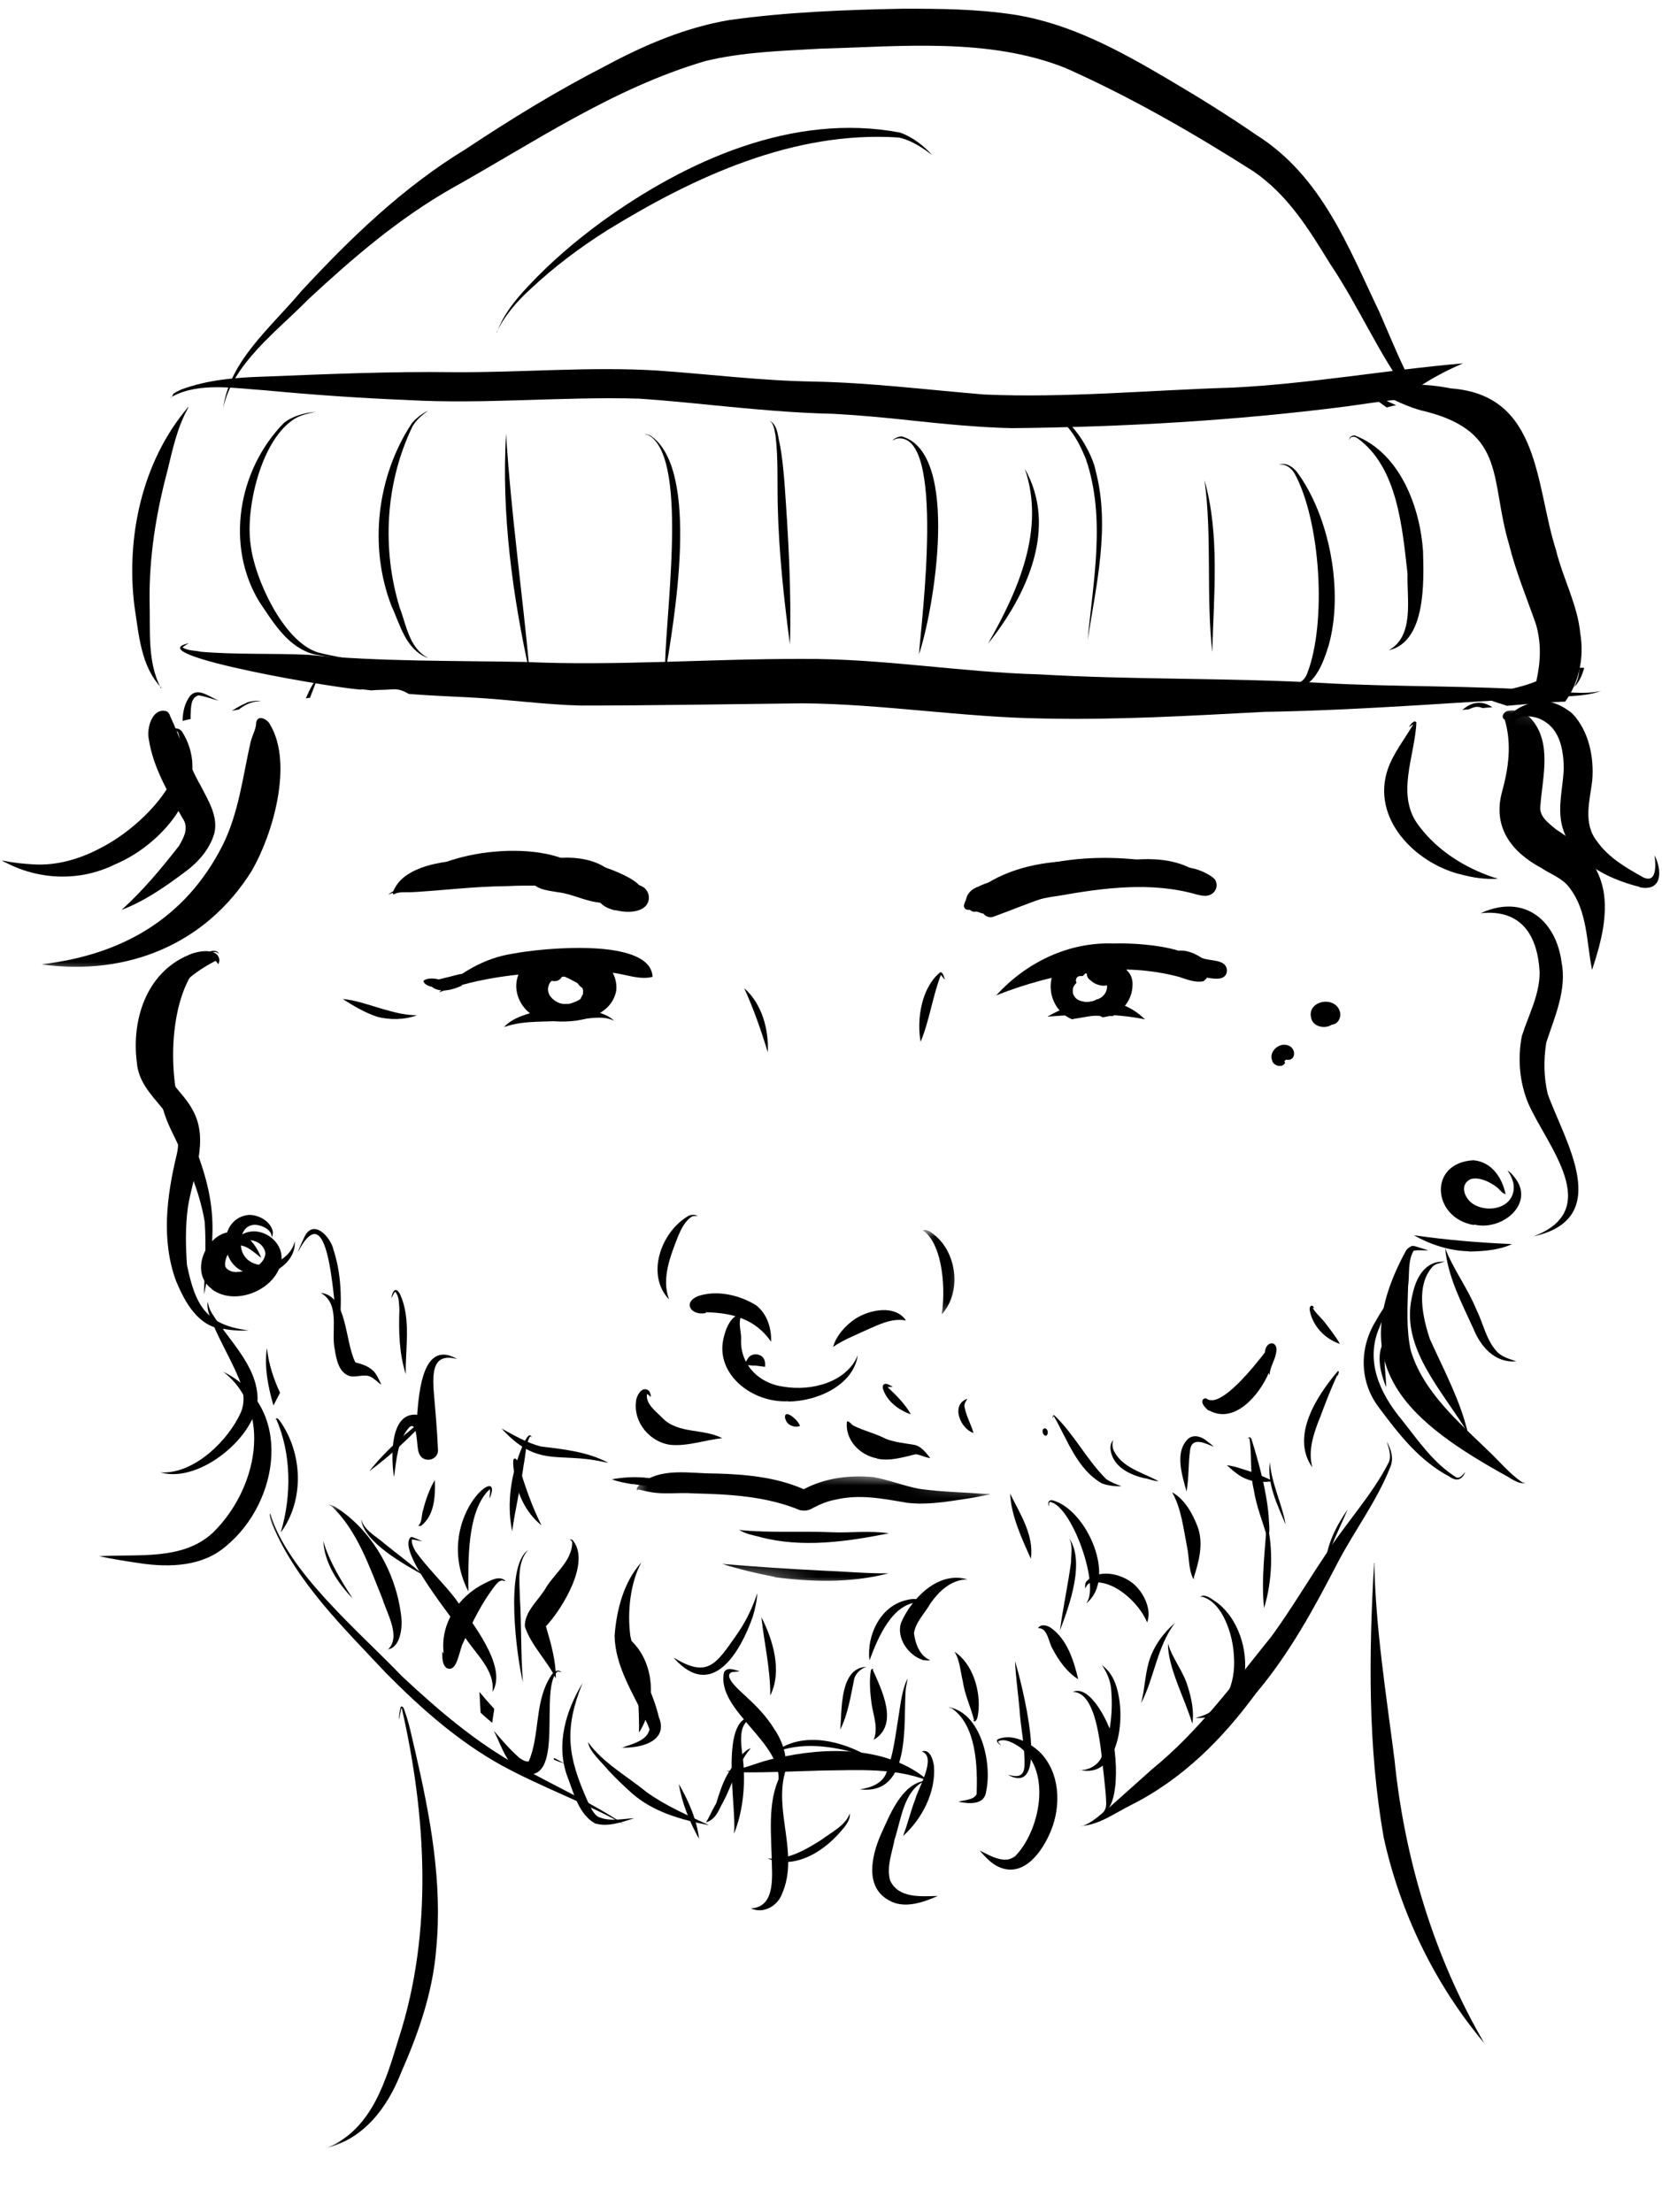 <svg fill="none" height="169" viewBox="0 0 127 169" width="127" xmlns="http://www.w3.org/2000/svg" xmlns:xlink="http://www.w3.org/1999/xlink"><mask id="a" height="8" maskUnits="userSpaceOnUse" width="6" x="69" y="93"><path d="m70.42 93.776-.647 6.605 3.644.354.647-6.605z" fill="#fff"/></mask><mask id="b" height="13" maskUnits="userSpaceOnUse" width="29" x="47" y="110"><path d="m48.746 110.993-.846 8.64 27.087 2.63.846-8.64z" fill="#fff"/></mask><mask id="c" height="43" maskUnits="userSpaceOnUse" width="122" x="3" y="43"><path d="m6.062 43.4-3.001 30.637 118.627 11.518 3.001-30.637z" fill="#fff"/></mask><mask id="d" height="55" maskUnits="userSpaceOnUse" width="58" x="15" y="114"><path d="m20.463 114.358-4.798 48.986 52.258 5.074 4.798-48.986z" fill="#fff"/></mask><path d="m12.342 52.561c-1.608-1.665-1.735-4.151-2.074-6.279-.635-5.183.55-10.977 4.084-15.149 0 0 0-.021 0-.042 0 0-.042 0-.064-.021.064 0 .127.042.085.105-.847 1.517-1.185 3.182-1.587 4.825-.868 3.266-1.397 6.574-1.355 9.945.064 2.212-.19 4.656.868 6.637z" fill="#000"/><path d="m120.675 51.044s0 0 0-.021h.106.275c-.148.548-.36 1.053-.762 1.475.233-.464.402-.969.381-1.475z" fill="#000"/><path d="m13.041 30.374s0 0 0-.021c.021 0 .042-.021.064-.042-.042.084-.042.084-.064.084z" fill="#000"/><path d="m13.21 30.122c.169-.147.423-.253.635-.358 2.032-.758 4.233-.927 6.391-.99 4.762-.19 9.629-.4 14.37-.337 5.206.042 10.412-.442 15.597-.126 3.979.274 7.936.78 11.936.843 4.381.084 8.719.632 13.079.99 6.307.274 12.634-.337 18.962-.527 5.947-.295 11.767-1.348 17.608-1.854-1.207.527-2.413 1.138-3.492 1.896-.381.253-.762.506-1.101.822-1.502.169-2.984.379-4.444.59-8.423 1.075-16.951 1.559-25.459 1.643-2.582-.063-5.122-.316-7.682-.59-1.968-.211-3.936-.4-5.926-.506-3.069-.063-6.116-.358-9.164-.653-1.883-.19-3.788-.379-5.693-.506-5.904-.169-11.83.443-17.735.105-3.619-.147-7.217-.4-10.793-.738-2.307-.147-5.1-.653-7.153.485 0-.042.042-.084.085-.169z" fill="#000"/><path d="m27.665 52.686c-1.1.063-17.396-2.676-13.227-3.54-.127.063-.254.147-.381.232-.042.021-.063.042-.106.084.381.274.974.232 1.397.337 2.709.232 5.46.105 8.19.232 5.524.527 11.089.443 16.613.548 6.984.316 14.137-.253 21.163-.232 6.095-.042 12.021 1.011 18.094 1.18 7.174.421 14.391.253 21.565.653 5.778.337 11.555.169 17.311.611 1.334.063 2.773.295 4.064 0-.847.316-1.715.358-2.625.421-7.703.379-15.385 1.054-23.11 1.18-5.629.295-11.28.632-16.93.506-6.053-.084-12.359-1.117-18.348-1.159-5.651.063-11.301.169-16.951.169-2.772-.063-5.524-.464-8.296-.611-1.608-.084-3.238-.147-4.846-.274-.318-.19-.698-.358-1.079-.358-.318 0-.614.042-.931.042-.296 0-.571.021-.868.042-.233-.021-.487-.063-.72-.084z" fill="#000"/><path d="m104.634 30.1s-.381-.337-.297-.464c0 .169.254.274.381.379.635.337 1.291.653 1.969.948-.254.042-.487.105-.72.169-.466-.316-.91-.653-1.312-1.011z" fill="#000"/><path d="m23.029 22.242c3.746-4.045 7.746-7.922 12.592-10.872 3.428-2.276 6.963-4.446 10.666-6.342 2.942-1.58 6.074-2.929 9.46-3.498 4.381-.611 8.825-.78 13.269-.864 2.878 0 5.587.021 8.402.442 4.296.653 8.127 2.76 11.745 4.888 2.328 1.37 4.614 2.781 6.814 4.298 5.037 3.16 7.069 8.638 9.418 13.527.867 1.98 1.672 4.024 2.73 5.941-.17.105-.339.232-.487.358-2.307-3.118-3.83-6.742-5.989-9.945-1.608-2.613-3.196-5.246-5.862-7.079-4.571-2.908-9.354-5.668-14.37-7.901-5.883-2.339-12.507-1.643-18.75-1.475-2.942.169-5.926.253-8.783.948-7.068 2.086-13.079 6.215-19.343 9.713-4.084 2.318-7.598 5.352-10.962 8.47-2.455 2.507-5.777 4.909-6.518 8.301.487-3.603 3.704-6.194 5.989-8.933z" fill="#000"/><path d="m23.58 52.876c.233-.485.529-.927.847-1.37-.042.147-.191.358-.254.548-.169.421-.318.843-.487 1.264-.106 0-.212.021-.317.042.064-.147.148-.316.212-.464z" fill="#000"/><path d="m14.564 53.129c.635-.632 1.503.19 2.18.4-.487-.084-1.058-.337-1.587-.4-.635.211-.55 1.011-.593 1.496v.316c-.212.042-.423.084-.614.147.021-.695.148-1.391.614-1.96z" fill="#000"/><path d="m117.183 94.468c5.418-2.044 1.037-6.911-.381-10.113-.698-1.643-.846-3.498-.508-5.204.508-1.601 1.376-3.181 1.355-4.888-.148-2.676-1.312-4.825-4.508-4.488 3.386-1.538 5.756.611 6.18 3.708.423 2.128-.508 4.172-1.164 6.173-.212 1.349-.191 2.613.106 3.919 1.269 3.561 5.121 9.523-1.08 10.893z" fill="#000"/><path d="m15.58 98.913c.064-1.854.19-3.687.064-5.541-.402-2.486-1.503-4.825-2.603-7.1-1.926-3.982-1.672-11.378 3.047-13.59.233-.063.571-.063.635.211-.148-.169-.339-.211-.571-.084-3.259 2.17-3.365 8.744-2.37 12.01 2.349 5.668 3.153 8.006 1.799 14.095z" fill="#000"/><path d="m58.922 102.516c-1.185-1.707-2.899-2.212-5.016-2.254 0 0 .042.042.042.063-1.164.232-1.82-.822-.571-1.307 1.439-.464 3.153-.063 4.402.716.868.674 1.185 1.812 1.143 2.802z" fill="#000"/><path d="m58.668 80.394c-.508-1.665-1.079-3.308-1.799-4.888 1.376 1.201 1.884 3.203 1.799 4.888z" fill="#000"/><path d="m24.066 50.011c-2.053-.506-3.174-2.444-4.233-4.003-2.624-4.277-1.672-10.092 1.862-13.695.656-.527 1.608-.78 2.413-.843-.529.105-1.058.232-1.524.485-2.645 1.559-3.852 6.953-3.428 9.692.275 2.465 2.455 7.353 5.121 8.196.614.169 1.312.295 1.884.4-.698-.021-1.418-.105-2.095-.232z" fill="#000"/><path d="m32.659 50.264c-1.672-.653-2.095-2.571-2.751-3.982-1.735-4.509-1.122-9.882 1.566-13.948.318-.379.783-.738 1.228-.948-.466.337-.91.716-1.185 1.201-2.074 4.298-2.349 9.355-.974 13.843.508 1.327.72 3.055 2.116 3.814z" fill="#000"/><path d="m40.489 51.507c-1.333-6.026-2.18-12.262-1.82-18.372.381 6.131 1.27 12.305 1.82 18.372z" fill="#000"/><path d="m50.816 51.591c-.127-3.729 1.905-16.266-1.164-18.288-.106-.063-.317-.084-.402-.147.148.042.296.063.423.105 3.915 2.571 1.799 14.327 1.143 18.331z" fill="#000"/><path d="m60.361 49.231c-.466-3.519-.847-7.037-.931-10.598-.042-1.791.042-3.603-.169-5.352-.085-.4-.106-.906-.466-1.138.635.295.635 1.18.783 1.749.19.948.275 1.917.36 2.886.296 4.13.55 8.365.423 12.473z" fill="#000"/><path d="m70.223 49.99c.148-2.297 2.095-17.13-1.714-16.476-.106.042-.212.084-.317.147.106-.147.487-.337.72-.316 4.529 1.285 2.413 13.4 1.312 16.645z" fill="#000"/><path d="m75.492 49.19c2.328-4.088 4.402-8.765 2.815-13.379 2.539 4.488.19 9.629-2.815 13.379z" fill="#000"/><path d="m57.652 104.35c-.254-.021-.487-.042-.741-.063.064-.19.148-.38.275-.548.318-.401 1.016-.316 1.206.126.085.19.085.379.064.569-.275-.042-.55-.063-.825-.105z" fill="#000"/><path d="m114.052 54.036c-.254.021-.508.042-.762.063-.169-.063-.339-.105-.529-.084-.191.042-.36.105-.55.19-.148 0-.318.021-.466.042.804-.716 1.609-.674 2.286-.211z" fill="#000"/><path d="m18.86 53.677c.36-.105.762-.169 1.079-.105-.55 0-1.058.19-1.481.485-.064.042-.127.084-.191.147-.19.042-.36.063-.55.105.36-.232.741-.442 1.143-.611z" fill="#000"/><path d="m112.633 93.603c-3.196-.527-3.534-4.762-.042-4.951 1.46.126 2.222 1.433 2.455 2.591-.275-.063-.466-.379-.656-.527-.529-.4-1.313-.801-1.99-.632-.931.421-.486 1.517.212 1.938.91.548 2.328.4 2.857-.506.212-.358.233-.758.169-1.138-.084-.337-.233-.653-.444-.948.296.19.571.527.762.843 1.121 1.896-1.291 3.792-3.323 3.287z" fill="#000"/><path d="m112.253 95.605c-1.481-.021-2.984-.527-4.211-1.222 2.497.358 4.994.569 7.491.674-.973.464-2.18.548-3.28.569z" fill="#000"/><path d="m97.227 81.068c-.318-.674.487-1.475 1.227-1.18.614.211.593 1.243-.191 1.075-.042.042-.085.105-.127.147.042.042.085.084.064.084-.191.443-.868.253-.995-.147z" fill="#000"/><path d="m100.211 77.844c-.445-1.412 1.925-1.854 2.201-.442.063.379-.191.864-.635.885-.529.358-1.376.169-1.566-.421z" fill="#000"/><path d="m51.113 99.272c-1.757-1.854-.635-5.12 1.481-6.363.233-.126.529-.105.72 0-.148 0-.275 0-.402.021-.571.337-.868.99-1.101 1.538-.593 1.517-1.27 3.224-.698 4.783z" fill="#000"/><path d="m42.33 134.458s0-.105 0-.147c.275.147.55.295.825.442-.275-.084-.571-.19-.825-.295z" fill="#000"/><path d="m36.722 130.855c-.021-.527-.064-1.054-.085-1.581.36.443.741.864 1.122 1.286 0 .168-.042.316-.063.484-.021.19-.064.38-.085.59-.296-.253-.614-.505-.889-.779z" fill="#000"/><path d="m20.405 103.064c.127 1.138.487 2.276.995 3.351-.106.21-.212.4-.318.611-.064.126-.127.252-.19.358-.402-1.412-.698-2.866-.508-4.32z" fill="#000"/><path d="m82.645 139.535c.804-.232 1.439-.906 2.095-1.412 1.101-.99 2.201-1.959 3.301-2.949 3.598-2.929 6.285-6.637 9.143-10.177 1.481-2.044 2.688-4.087 4.085-6.173 1.523-2.402 3.576-4.572 4.846-7.08.233-.526 0-1.116-.148-1.601.338.611.55 1.285.275 1.938-1.016 2.592-2.73 4.846-4.021 7.312-1.799 3.476-3.682 6.952-6.264 10.008-2.518 3.434-5.566 6.531-9.566 8.533-1.185.59-2.391 1.496-3.767 1.58z" fill="#000"/><path d="m113.459 156.159c-3.873-4.593-6.476-10.092-7.725-15.76-1.206-6.868-1.142-13.927-.74-20.859-.022 0 0-.168.021-.105.106 5.036.91 10.029 1.545 15.023.762 7.542 3.005 15.064 6.899 21.722z" fill="#000"/><path d="m18.479 97.102c-1.778-.864-1.693-4.066.55-4.277.804 0 1.672.527 1.82 1.285.021.084-.064.611-.085.337-.085-.527-.72-.822-1.228-.864-1.206-.042-1.376 1.601-.889 2.339.36.59 1.164.843 1.82.716.974-.169 1.862-.885 2.053-1.791.148 1.791-2.349 3.266-4.063 2.233z" fill="#000"/><path d="m66.371 134.225c-2.074-.653-4.296-1.138-6.455-.569-.254.084-.571.148-.656.401-.127-.085.148-.338.212-.38 2.095-1.369 4.931-.611 6.899.527z" fill="#000"/><path d="m63.662 102.916c.212-.821.931-1.643 1.693-2.149 1.101-.716 3.069-1.095 3.873.127-1.122-.211-2.159.358-3.132.779-.825.38-1.714.738-2.434 1.243z" fill="#000"/><path d="m112.168 109.49c-1.841-3.076-4.931-6.236-4.36-9.944.191-1.138.55-2.634 1.863-3.076.232-.063.507-.063.74-.084-.254.105-.677.147-.91.358-1.354 1.454-.783 3.94-.233 5.584 1.059 2.339 2.328 4.698 2.9 7.163z" fill="#000"/><path d="m110.792 112.84c-2.307-1.2-3.894-3.244-5.354-5.204-1.566-1.98-1.609-4.614-.297-6.721.424-.779.974-1.538 1.482-2.275-.36.885-.868 1.833-1.206 2.76-1.122 2.549 0 5.035 1.693 7.079 1.248 1.559 2.391 3.287 4.169 4.404.317.126.529-.274.698-.401-.275.569-.614.738-1.206.358z" fill="#000"/><path d="m115.871 104.013c-1.693.147-2.751-1.18-3.28-2.487-.91-2.001-1.968-3.982-2.158-6.152.592 1.559 1.714 3.055 2.37 4.656.529 1.054.741 2.297 1.545 3.203.381.442 1.016.611 1.523.78z" fill="#000"/><path d="m12.278 112.503c2.603.148 5.227-2.528 6.137-4.614.36-.885.169-1.791-.191-2.633-.677-1.602-1.608-3.098-2.201-4.72-.127-.337-.212-.758-.148-1.075.042.295.148.59.296.843 1.291 2.107 3.45 3.982 3.513 6.532 0 2.781-4.359 6.552-7.428 5.667z" fill="#000"/><path d="m83.111 48.915c.423-4.572 1.397-9.334-.127-13.822-.593-1.454-1.524-3.329-3.386-3.582-.381-.021-.741.169-.974.358 2.243-1.854 4.783 2.381 5.1 4.109 1.122 4.256.042 8.723-.614 12.937z" fill="#000"/><path d="m115.046 53.888c-.698-.211-1.46-.464-2.095-.758 1.481-.295 3.048-.506 4.444-1.075.339-1.496.402-2.992-.063-4.467-.699-1.98-1.503-3.919-2.011-5.963-1.481-4.93-.169-8.575-6.349-10.177-1.375-.295-2.666-.99-3.872-1.601 1.883-.611 3.851-.548 5.777-.169 6.836.506 6.434 7.374 8.021 12.347.529 2.17 1.651 4.172 1.862 6.405.296 1.791-.084 3.708-1.164 5.183-.042 0-.106 0-.148 0-.402.021-.804.042-1.206.063-.635.042-1.249.084-1.884.147-.402.042-.804.063-1.206.105-.042 0-.085-.021-.127-.042z" fill="#000"/><path d="m106.137 49.674c1.968-1.096 1.354-3.982 1.418-5.836-.402-3.519-.762-8.196-3.873-10.387-.212-.126-.529-.126-.572.169-.042-.211.191-.379.445-.337 3.407 1.327 4.952 5.415 5.185 8.828.063 2.318.233 6.89-2.582 7.564z" fill="#000"/><path d="m97.84 52.539c.783-.084 1.756-.232 2.053-1.096 1.502-3.877 1.015-11.651-.974-15.275-.275-.443-.72-.758-1.206-.653.529-.211 1.037.126 1.376.527 2.539 3.413 3.598 9.207 2.433 13.295-.571 1.833-1.354 3.75-3.661 3.203z" fill="#000"/><path d="m92.635 49.822c-.487-4.361 0-8.786-.593-13.126 1.185 4.172.698 8.849.593 13.126z" fill="#000"/><path d="m37.971 25.402c.487-1.369 1.418-2.507 2.413-3.561 1.693-1.812 3.598-3.434 5.608-4.909 6.476-4.678 14.624-8.344 22.771-6.806.974.337 1.82 1.011 2.476 1.728-.783-.59-1.63-1.159-2.582-1.348-8-.527-15.597 2.992-22.242 7.079-2.074 1.306-4.042 2.781-5.841 4.467-1.058.948-2.053 2.107-2.624 3.35z" fill="#000"/><path d="m28.786 77.676c-.931-.316-1.778-.822-2.603-1.349 1.101.105 2.18.527 3.259.822.783.232 1.587.421 2.413.421-.91.358-2.095.379-3.069.105z" fill="#000"/><path d="m.427 65.897s-.233-.084-.254-.147c.804.169 1.608.253 2.413.295 1.778.105 3.555-.421 5.121-1.264 2.815-1.412 7.047-5.373 5.904-8.807-.148-.253-.466-.211-.656-.042.169-.358.741-.379.974 0 2.476 4.003-1.439 8.575-5.143 10.113-2.624 1.306-5.756 1.222-8.359-.147z" fill="#000"/><path d="m9.316 69.5c1.63-1.475 3.026-3.16 4.36-4.867.402-.695.783-1.412.254-2.149-1.058-1.896-2.222-3.813-2.561-6.005-.169-.822.233-2.381 1.312-2.149.169.063.275.211.317.379.825 1.749 1.355 3.624 2.328 5.309.571 1.117 1.354 2.339 1.058 3.624-.36 1.306-1.333 2.339-2.434 3.118-1.439 1.075-2.984 2.128-4.656 2.76z" fill="#000"/><path d="m125.31 67.772c-2.539-.632-5.311-2.023-5.968-4.762-.317-1.391.085-2.823.149-4.214 0-1.412-.254-3.055-1.63-3.771-.55-.316-1.524-.443-2.032-.042-.254.358.106.779.36.948-.741-.126-1.1-1.117-.465-1.601.423-.337.952-.527 1.46-.674 1.058-.295 2.158.19 2.963.864 1.269 1.327 1.672 3.35 1.523 5.12-.19 1.559-.719 3.266.36 4.635.889 1.264 2.222 2.023 3.534 2.76 1.08.506.953-1.032.868-1.686.571 1.117.635 2.802-1.143 2.444z" fill="#000"/><path d="m111.575 66.803c-3.471-.885-6.815-4.277-5.524-8.049.445-1.243 1.291-2.297 1.947-3.413-.105.042-.254.19-.338.19.127-.147.381-.569.571-.337-.106 2.613-1.651 5.625.254 7.985 1.418 1.854 3.45 3.118 5.629 3.856.106.042.254.042.318.105-.952.063-1.905-.084-2.836-.337z" fill="#000"/><path d="m115.342 112.903c-7.64-4.214-12.825-8.406-7.872-17.403.148-.147.169-.169.359-.274.17-.084.424.042.593.084.233.084.529.147.719.232-.359 0-.761-.042-1.121.021-.466.801-.297 1.833-.423 2.739-.043 1.643-.149 3.287.211 4.909.952 3.119 3.598 5.394 5.883 7.607.868.8 1.63 1.769 2.603 2.423.085.042.17.063.276.063-.445.105-.868-.19-1.249-.401z" fill="#000"/><path d="m10.797 119.456c-1.058-.147-2.201-.337-3.217-.548 2.921-.189 6.391.359 8.698-1.812 3.407-3.328 4.592-9.333.783-12.283 5.418 2.676 4.317 9.966.191 13.337-1.778 1.538-4.254 1.622-6.476 1.306z" fill="#000"/><path d="m70.35 79.614c-.317-1.749.064-4.172 1.503-5.331.254.021.254.379.36.569-.106-.063-.212-.253-.318-.358-.635 1.643-.868 3.477-1.545 5.099z" fill="#000"/><path d="m48.361 113.409c-.529-.084-1.122-.189-1.608-.379 1.608-.295 3.301-.211 4.804.442-1.037.106-2.159.106-3.196-.084z" fill="#000"/><g mask="url(#a)"><path d="m71.957 100.451c.296-1.77.148-5.247-1.376-6.405 0 .021-.021.063-.042.084 0-.042 0-.126.042-.147.296-.063.614.211.804.358 1.778 1.412 2.095 4.446.571 6.089z" fill="#000"/></g><g fill="#000"><path d="m73.905 69.499c-.148 0-.233-.147-.254-.274.148-.99 1.312-1.369 2.159-1.77 5.016-2.486 10.962-2.339 16.274-.716.275.105.571.253.698.464-.212-.169-.487-.253-.741-.295-4.338-.506-8.888-.421-13.015.948-1.058.337-1.947.674-2.963 1.075-.677.316-1.376.611-2.159.59z"/><path d="m48.51 68.909c-5.693-1.959-11.978-1.833-17.883-.843-.339.063-.656.147-.952.295.212-.211.593-.379.91-.506 5.904-2.212 12.571-2.318 17.967 1.032.042-.021 0 .042-.042 0z"/><path d="m60.255 107.066c-2.836.147-5.587-2.107-4.973-4.783.169-.758.55-1.833 1.503-1.938.064 0-.106.168-.148.21-.233.506-.021 1.117 0 1.665-.148 1.875 1.206 3.455 3.217 3.729 2.18.379 4.867-.358 5.693-2.402-.318 2.234-3.005 3.519-5.312 3.54z"/><path d="m45.864 68.403c-1.989-.864-4.106-1.138-6.243-1.306-2.349-.169-4.762-.253-7.005.506-.148.042-.317.147-.444.169 2.391-1.98 5.883-2.486 8.994-1.96 1.947.316 3.492 1.538 4.973 2.634 0 0 0-.105.021-.084.106.232-.212.105-.296.084z"/><path d="m45.949 68.804c-.508-.337-1.037-.758-1.672-.843-1.841-.316-3.725-.337-5.587-.253-2.539.021-4.846.337-7.301.464-.423.021-.931-.063-1.291.169-.19 0 .042-.464.085-.506 1.905-3.624 13.925-2.191 15.766.969z"/><path d="m47.769 68.509c-1.608-.274-3.217-.358-4.74-1.032 1.545-.042 3.196.105 4.55.822.085.042.275.169.212.232z"/><path d="m45.864 68.972c-1.143-.105-2.137-.674-3.238-.801-.847-.147-2.095-.232-2.095-1.264.042-1.327 1.672-1.117 2.667-.864 1.291.337 2.772.464 3.873 1.201.847.801-.085 2.002-1.206 1.749z"/><path d="m47.007 69.563c-.339-.084-.677-.211-.952-.421-.254-.19-.36-.527-.254-.78-.085 0-.127 0-.191 0 0 .042 0 .105-.021.105-.085-.084-.127-.126-.085-.232.72-.801 2.688-1.032 3.64-.464.571.379.593 1.222.021 1.601-.614.4-1.46.337-2.138.169z"/><path d="m74.18 69.584c-.593-.611.254-1.454.825-1.812 2.138-1.496 4.91-2.023 7.534-1.98.529 0 2.667.126 1.524.864 0-.084.148-.211.148-.337-2.201.295-4.296 1.159-6.37 1.875-1.122.379-2.116 1.054-3.259 1.348.169.147-.233.169-.381.042z"/><path d="m74.858 69.731s-.042-.021-.064-.042c-1.418-.19-1.185-1.58 0-1.959.571-.295 1.227-.464 1.883-.443.91-.337 1.841-.653 2.793-.864 2.942-.822 6.01-.485 8.952.105-3.788-.105-7.492.358-10.878 1.96-.593.653-1.672 1.643-2.667 1.243z"/><path d="m91.323 66.528c-2.73-.674-5.714.063-8.465-.232 2.688-.548 6.032-1.243 8.465.232z"/><path d="m92.317 67.351s-.085-.063-.106-.063c-1.122-.042-2.243-.042-3.365-.211-1.143-.147-2.201-.527-3.323-.716-.042 0-.042-.063 0-.063 1.968-.464 4.085-.169 5.947.527.106.042 1.016.379.868.548z"/><path d="m92.232 67.54c-1.206-.042-2.37-.506-3.534-.59-.064 0-.169.084-.191.084.783-1.159 2.878-.105 3.746.506z"/><path d="m92.528 67.603s-.085-.147-.191-.169c-1.333-.4-2.793-.358-4.19-.4-2.921 0-5.904.105-8.761.4 4.042-1.096 8.613-1.622 12.634-.232.169.063.55.232.508.4z"/><path d="m21.463 117.053c.825-2.781.804-5.983-.36-8.638-.021.021-.021.063-.042.105 0-.042 0-.126.064-.147.106-.042.233.168.275.21 1.735 2.487 1.862 6.005.085 8.47z"/><path d="m30.965 67.961c2.053-3.055 10.433-3.961 13.312-1.665.191.169.444.358.571.548-.254-.147-.55-.253-.847-.358-2.709-.632-5.502 0-8.232.4-1.587.421-3.153.906-4.783 1.096.021.021-.042 0-.042-.021z"/><path d="m45.906 67.561c-1.439-.548-3.153-1.075-4.698-1.285 1.503-.695 3.661.127 4.698 1.285z"/><path d="m46.584 68.888c-1.164-.464-2.286-1.075-3.45-1.559-.508-.295-1.439-.4-1.418-1.159-.021-.021-.064-.042-.064-.084-.042-.105.064-.169.169-.211.55-.674 1.608-.169 2.286.084 1.228.211 2.518.59 3.428 1.454.593.653-.085 1.749-.931 1.475z"/><path d="m47.43 68.72c-.889-.4-2.413-.421-2.73-1.475-.339-.147-.677-.295-1.016-.421-.317-.042-.762-.021-.931-.358-.275-.758.995-.801 1.481-.716 1.333.274 2.688.674 3.894 1.348.339.211.741.443.889.843.106.232 0 .506-.127.716-.36.485-.995.211-1.439.063z"/><path d="m47.261 67.645c-2.222-.632-4.402-1.412-6.73-1.559 2.032-.927 5.883-.864 6.857 1.538 0 .063-.106.063-.127 0z"/><path d="m75.09 69.752c-.381-1.264 1.587-1.685 2.434-2.086.635-.232 1.249-.527 1.883-.738.169-.042.339 0 .466.063 3.386-.485 7.005-.801 10.349-.147-1.46 0-2.878.274-4.296.548-1.926.358-3.894.59-5.777 1.096-1.418.442-2.793 1.032-4.19 1.538-.317.147-.72 0-.868-.316z"/><path d="m91.428 67.876c-.995-.548-2.201-.443-3.238-.927-.55-.169-1.101-.653-1.651-.506.889-1.032 4.444.211 4.889 1.433z"/><path d="m74.879 69.079c1.799-1.433 4.106-1.917 6.328-2.17 2.815-.506 5.841-.695 8.656-.337.593-.716 2.434.063 2.963.611.275.4.127.948-.296 1.159-.339.19-.741.084-1.101 0-3.428-.99-7.111-.506-10.539.105-1.968.253-3.915.969-5.926.758 0 0 .042 0 0 .021-.085.021-.19-.021-.127-.126z"/><path d="m74.899 69.268c.085-.253.593-.4.698-.105-.042.316-.529.316-.698.105z"/><path d="m17.061 101.568c-1.947-.232-2.921-2.065-3.598-3.666-1.164-3.139-.72-6.532.042-9.692.762-3.097-2.836-4.151-3.047-7.037-.423-3.224.72-6.848 3.936-8.196.635-.316 2.328-.632 2.37.421-.085.464-.085.19-.296.021-3.471 1.791-4.571 4.087-4.042 7.922.381 1.369 1.651 2.233 2.286 3.455 1.333 2.339 0 5.099-.36 7.48-.191 1.454-.169 2.929-.064 4.383.635 3.034 1.418 4.593 4.719 4.993-.614.042-1.312 0-1.947-.126z"/><path d="m18.077 97.185c.847-.021 2.095-.421 2.201-1.391 0-.337-.275-.674-.508-.822-.127-.084-.296-.147-.444-.19-.064 0-.127 0-.191-.021.36.379.656.885.825 1.348-.55-.4-1.185-1.096-1.926-.927-.529.274-.995 1.159-.783 1.707 0 0 0 .042.021.063v-.042s-.021-.021-.042-.042c0-.021 0-.042 0-.084.064.169.275.295.423.337 0 0-.021 0-.042 0-.021 0-.042 0-.064-.021.169.063.339.084.529.105zm-1.883 1.306c-2.053-1.454.063-5.225 2.349-4.193 1.333-.716 3.132.485 2.963 2.002-.318 2.212-3.492 3.561-5.312 2.212z"/><path d="m85.057 72.091c1.735-.063 7.407.169 7.153 2.655-.021.021-.064.042-.085.084-.064.042-.106.105-.169.147-.635.126-1.27-.147-1.862-.337-2.053-.548-4.19-.674-6.306-.485-.042 0-.106-.021-.148-.021-.148 0-.296 0-.423.084-2.434.274-4.846.948-7.09 1.833 2.307-2.528 5.524-4.088 8.973-3.961z"/><path d="m39.177 72.87c2.116-.421 10.56-1.285 10.687 1.77-.677.169-1.354.021-2.032-.126-.508-.105-1.037-.232-1.545-.211-.698-.021-1.418-.042-2.116-.042-.169-.063-.339-.084-.529-.063-.085 0-.191.021-.275.063-3.344.042-6.709.4-9.82 1.559 1.545-1.475 3.492-2.634 5.629-2.95z"/><path d="m42.033 76.136c.212.274.508.464.825.548.064 0 .106.021.169.021h.339c.148 0 .296-.042.444-.105.318-.105.614-.274.825-.527.106-.126.212-.253.275-.4.042-.084.064-.19.085-.274.106-.042.212-.105.318-.169.106-.274.042-.653-.106-.885-.423-.421-1.101-.527-1.672-.485-.656.358-1.376.674-1.968 1.138-.085.316.042.527.254.653 0 .19.085.358.191.506zm-.148 1.833c-2.01-.19-3.196-2.549-1.883-4.151.974-.927 2.645-1.391 3.83-.569 1.672-.653 3.428.653 3.259 2.444-.423 2.128-3.111 2.507-4.973 2.318-.085 0-.169 0-.233-.021z"/><path d="m82.244 75.104c-.106.105-.212.232-.254.379-.042.169-.042.337.021.506.063.147.148.253.275.358.19.127.423.19.656.211h.064c.275.021.55-.021.783-.169.064 0 .127-.021.191-.042.085-.042.191-.084.254-.147.698-.126 1.376-.569 1.545-1.285.064-.19.021-.421-.127-.569-.021-.021-.064-.042-.064-.063-.042-.021-.085-.042-.127-.063 0 .105 0 .211.021.274-.085.105-.339-.105-.466-.126-.064 0-.148-.021-.212-.042-.254-.021-.508 0-.762.042-.021-.021-.042-.042-.064-.063-.127-.084-.275-.126-.423-.147-.169 0-.339.042-.487.126-.021 0-.042.021-.064.042-.106.063-.169.147-.254.232 0 0 0 0-.021.021-.064 0-.148 0-.212 0-.106 0-.254.084-.296.19-.064.105-.064.253 0 .358zm-.212-2.254c1.164-.527 2.942-.253 3.407 1.075.72-.042 1.143.674 1.1 1.327 0 1.032-.635 1.875-1.502 2.381-.064 0-.127 0-.169 0-.042 0-.064 0-.106 0-.169.042-.339.063-.508.105-.085-.084-.212-.126-.339-.126-.36-.021-.72.042-1.058.105-.296.042-.593.105-.889.147h.085c-.042 0-.085 0-.127.021-2.159-.906-2.264-4.151.148-5.014z"/><path d="m80.127 77.611v.021c.91-.527 1.905-.906 2.878-1.075.19 0 .381 0 .55-.063 1.397-.126 2.772.253 3.936 1.391-2.455-.506-4.931-.4-7.407-.211-.042 0 .021-.042.021-.063z"/><path d="m38.52 78.475c1.376-1.622 6.92-1.96 8.402-.485-.974-.485-2.222-.063-3.259-.063-1.714.232-3.513-.042-5.143.548z"/><path d="m40.721 75.925c.021-.19.085-.358.191-.506-.148-1.032 1.037-1.327 1.841-1.496.55-.105 1.185-.358 1.714 0 .296.169.508.485.55.843.169.295.19.695-.085.906.042-.105.085-.232.085-.358 0-.169-.042-.316-.106-.464-.085-.147-.191-.295-.339-.4-.254-.19-.571-.295-.889-.232-.169.021-.339.063-.508.147-.042 0-.085.042-.106.063-.042 0-.085.021-.127.042-.212.063-.381.169-.571.295 0 0-.042 0-.042.042 0 0-.169.126-.254.211-.085.105-.148.232-.169.358-.085.253 0 .569.169.779.212.274.508.464.847.548.042 0 .106.021.169.021h.339c.148 0 .296-.042.444-.105.317-.105.614-.274.825-.527.085-.084.148-.19.212-.295.106.864-.783 1.306-1.503 1.496-.339.147-.762.211-1.143.169-.825-.084-1.566-.59-1.481-1.538z"/><path d="m82.243 75.104c-.106.105-.212.232-.254.379-.042.169-.042.337.021.506.064.147.148.253.275.358.191.126.423.19.656.211h.064c.275 0 .55-.042.783-.19.064 0 .127-.021.19-.063.339-.147.593-.485.614-.864 0-.147 0-.295-.064-.421s-.127-.274-.212-.379c0 0-.021-.021-.042-.042-.064-.126-.127-.232-.254-.316-.127-.084-.275-.126-.423-.147-.169 0-.339.021-.487.126-.021 0-.064.021-.085.042-.106.063-.191.147-.254.232-.063 0-.148 0-.212 0-.106 0-.254.084-.296.19-.064.105-.064.253 0 .358zm.317 1.917c-1.333-.737-.952-2.697.275-3.329.698-.337 1.481-.59 2.264-.4 2.624 1.032.064 4.088-1.926 3.898-.212 0-.402-.084-.593-.169z"/><path d="m87.534 112.965c-1.143-.253-2.455-.843-2.667-2.149-.042-.253 0-.611.212-.779-.106.189-.085.505 0 .737.614 1.37 2.243 1.728 3.45 2.402-.296 0-.677-.148-1.016-.232z"/><path d="m83.322 74.893c-.233-.126-.339-.443-.233-.674.339-.738 2.074-.464 2.032.4-.064.969-1.312.801-1.82.253z"/><path d="m83.344 74.282s-.106 0-.148-.042c.275-.506 1.164-.337 1.312.19-.36.232-.804 0-1.164-.169z"/><path d="m83.068 74.387s-.127 0-.148-.042c.339-.274.825-.253 1.164-.021-.275.253-.698.169-1.016.063z"/><path d="m92.253 74.683c-.804-.063-1.587-.253-2.37-.358-.677-.063-.974-.99-.466-1.433.698-.527 1.714-.169 2.37.274.635.316 1.926.063 1.968.99-.042.801-.952.632-1.524.548z"/><path d="m33.039 75.42s-.233-.169-.233-.274c0-.063.296-.105.381-.147.698-.232 1.502-.042 2.137.295-.677.316-1.629.611-2.307.126z"/><path d="m33.018 75.399c-.254-.042-.635-.19-.656-.464.254-.211.741-.19 1.058-.126.233.063.487.127.656.295-.296.232-.677.358-1.058.295z"/><path d="m32.383 75.062c1.122-.126 2.307-.674 3.471-.569-.974.611-2.37 1.306-3.471.569z"/><path d="m33.526 74.956c.741-.274 1.651-.674 2.476-.548-.783.253-1.629.653-2.476.548z"/><path d="m44.657 75.335c-.191-.084-.317-.232-.444-.4.339-.295.868.169.931.548-.148 0-.318-.084-.487-.147z"/><path d="m44.636 75.567s-.169-.084-.233-.147c-.127-.084-.212-.211-.296-.337-.127-.063-.064-.274.064-.274.402-.063.571.464.444.738z"/><path d="m45.06 76.158c.085-.169.148-.337.19-.506-.762-.274-1.46-.779-2.222-1.075-.212-.147-.317-.421-.254-.674 0-.801.889-.906 1.418-.485.275-.042.571.105.804.274.042 0 .064.042.085.063.55-.084 1.143.358 1.101.927.064.443-.085.948-.614 1.011-.148.169-.36.379-.55.464z"/><path d="m44.255 76.663c.148-.59.487-1.159 1.079-1.391-.127.569-.635 1.053-1.079 1.391z"/><path d="m43.43 74.429c-.254-.042-.529-.084-.72-.211.445-.232.974-.253 1.46-.169.042 0 .127 0 .148.042-.19.295-.55.379-.889.337z"/><path d="m41.801 74.746c.529-.421 1.545-.906 2.074-.358-.614.232-1.418.379-2.074.358z"/><path d="m41.737 74.324c.064-.801 1.291-.716 1.249.084-.064.801-1.291.716-1.249-.084z"/><path d="m44.679 75.863c-.296-.358-.339-1.264.275-1.264-.063.232 0 1.159 0 1.475.021.126-.233-.147-.254-.211z"/><path d="m44.594 76.179c-.127-.527.042-1.117.423-1.496.487.295.762 1.791-.042 1.791-.169 0-.318-.105-.36-.274z"/><g mask="url(#b)"><path d="m61.186 115.41c-2.603-1.096-5.46-1.243-8.232-1.306-1.101-.085-2.201.105-3.28-.106-.317-.042-.614-.147-.91-.189 0 0-.042 0-.042.042 0 0-.021.042-.042 0-.063-.148.042-.253.148-.359 1.566-1.453 3.936-.884 5.883-.906 2.286.064 4.592.274 6.709 1.201 1.608-.863 3.513-1.095 5.312-.927 1.227.211 2.37.696 3.576.906 1.672.232 3.365.253 5.037.38.106 0 .254 0 .339.021-.593.126-1.185.253-1.778.337-1.524.232-3.069.505-4.614.316-1.841-.316-3.619-.674-5.46-.232-.593.105-1.143.337-1.672.611-.296.19-.635.274-.974.19z"/><path d="m58.075 117.433c-.529-.127-1.079-.232-1.545-.506 0-.021 0-.063 0-.084.042 0 0 .063 0 .063 2.328.232 4.677.063 7.026.169 1.439.063 2.921-.148 4.359.084-3.196.632-6.624 1.138-9.862.274z"/><path d="m59.217 120.487c-1.355-.253-2.751-.59-4.021-.99 2.518.211 5.058.379 7.576.506 1.714.063 3.45.231 5.122.21-2.815.738-5.82.675-8.698.295z"/></g><g mask="url(#c)"><path d="m121.648 74.072c-.423-2.128-.338-4.446-1.714-6.237-.529-.737-1.439-1.032-2.158-1.517-2.286-1.222-3.725-3.118-3.006-5.794.508-1.833.762-3.687.212-5.541-.36-.19-.021-.674.296-.674.656-.126 1.334.169 1.778.674 1.524 1.812.825 4.361.656 6.511-.148.885.593 1.369 1.185 1.875 4.487 2.823 4.275 6.173 2.773 10.703z"/><path d="m3.22 73.672c6.095-.716 10.92-3.476 13.756-9.018 1.27-2.507 1.566-5.288 2.18-7.985.148-.569.423-.969.423-1.496.148-.611.889-.19 1.058.19 1.778 2.971.233 8.344-1.397 11.167-3.513 5.647-9.545 8.049-16.02 7.164z"/></g><g mask="url(#d)"><path d="m29.632 126.05c1.037-.969-.064-2.76-.402-3.877-.995-2.444-1.905-5.162-3.83-7.037-.085-.063-.191-.147-.318-.126.127-.063.36.042.508.105 2.878 1.812 4.719 5.141 5.079 8.47.085.822-.085 2.318-1.058 2.444z"/><path d="m37.632 129.273c.212-1.706-1.354-2.95-2.18-4.298-.72-1.201-5.248-6.553-4.042-7.543.296.042.571.232.847.316-.233 0-.529-.105-.783-.126-.042.316.127.632.275.906.931 1.306 2.095 2.381 3.069 3.645 1.122 1.685 4.021 5.12 2.815 7.1z"/><path d="m45.568 139.367c-1.354-.654-1.735-2.423-2.243-3.709-.847-2.423-.085-4.93 1.185-7.058-1.418 3.519-1.143 5.584.381 8.997.212.421.402.927.783 1.201.868.421 1.883.168 2.793.126-.889.274-1.947.674-2.899.422z"/><path d="m53.419 140.503c-.72-1.285-1.312-2.739-1.545-4.192.741 1.285 1.376 2.739 1.545 4.192z"/><path d="m26.944 122.131c-1.164-1.201-2.138-2.718-2.243-4.382.466 1.58 1.376 3.034 2.243 4.382z"/><path d="m47.705 139.408c-3.026-1.686-6.307-2.844-9.354-4.509-3.323-1.833-6.201-4.382-8.846-7.058-3.238-3.456-6.793-6.89-8.677-11.314-.021-.064-.36-.885-.148-.885.021 0 0 0-.021 0 1.27 4.424 6.836 9.059 10.031 12.41 2.793 2.612 5.714 5.119 9.079 6.952 2.624 1.454 5.46 2.739 7.936 4.404z"/><path d="m24.955 164.122c3.492-1.412 4.529-5.162 5.524-8.407 2.624-8.111 2.095-17.024.212-25.241-.106.274-.127.674-.212.927.021-.316.042-.674.148-.99.169-.105.254.19.296.316.36.99.55 2.044.804 3.076 1.143 4.951 2.095 10.008 1.608 15.086-.254 3.287-1.355 6.468-2.688 9.481-1.037 2.655-2.836 5.057-5.714 5.752z"/><path d="m55.81 135.384s-.212-.042-.296-.063c1.249-.063 2.497-.759 3.767-.969 3.852-.906 8.592-.97 11.682 1.727-2.561-1.032-5.418-.821-8.084-.8-2.391.063-4.698.189-7.069.126z"/></g><path d="m39.134 116.991c-.445-2.191-.064-4.488.804-6.531.106-.232.529-1.201.698-.611-.021-.042-.063-.085-.127-.106-.36.611-.339 1.454-.487 2.149-.233 1.707-.656 3.435-.889 5.12z"/><path d="m42.477 128.242c-.677-1.369-1.884-2.507-2.37-3.961-.042-1.18 1.101-2.044 1.651-3.034.677-1.074 1.926-1.98 1.968-3.35 0-.126-.064-.211-.191-.253 0-.042.169 0 .191 0 1.481 1.644-.762 5.289-2.01 6.616.381 1.285.762 2.634.762 3.961z"/><path d="m48.827 132.351c.042-.738-.106-7.48-1.206-6.806-.063 0-.148.106-.19.085.127-.148.254-.316.444-.38.275-.042.487.232.656.422 1.566 1.791 1.545 4.74.317 6.679z"/><path d="m59.43 136.417c.72-3.139-4.74-5.647-4.106-8.639.233-.442.804-.189 1.185-.084-.148.042-.402.042-.571.063-.825.316.868 1.644 1.143 1.939.783.716 1.524 1.496 2.074 2.402.847 1.201 1.376 3.139.275 4.319z"/><path d="m66.751 132.961c.381-.906 0-1.833-.148-2.76-.106-.821-.191-1.685-.064-2.528.021-.105.085-.211.212-.148 0 0-.042 0-.064.022v.021c.698 1.58 2.032 4.213.064 5.372z"/><path d="m74.434 131.529s-.042-.042-.042-.105c0-.021.021 0 .042.021-.254-1.032-.72-1.959-.868-3.013-.19-.758-.212-1.58-.635-2.233 1.418.927 2.032 3.034 1.82 4.698-.042.19-.064.632-.318.632z"/><path d="m82.391 128.305c-.847-.527-1.481-1.412-1.947-2.297-.317-.484-.381-1.664-1.122-1.601.191-.337.656-.232.931-.063 1.291.885 1.799 2.528 2.137 3.961z"/><path d="m87.66 123.965c-.614-1.496-2.624-3.393-4.36-3.013-.212.063-.296.274-.381.421 0-.19-.021-.4.106-.548.931-.969 2.561-.611 3.513.127.825.653 1.502 2.001 1.122 3.013z"/><path d="m91.152 120.573c-.339-.717-.275-1.602-.445-2.381-.275-1.391-.444-2.971-1.143-4.172.974.527 1.587 1.665 1.968 2.676.444 1.285.085 2.612-.317 3.856.106.105 0 .084-.064.042z"/><path d="m96.824 117.56s0-.042.021-.042c-.339-1.222-.847-2.423-1.037-3.687-.318-1.286-.127-2.697-.339-3.962-.042 0-.127.085-.127.064.106-.169.212-.148.296.042.593 1.938 1.143 3.919 1.312 5.941 0 .485.169 1.307-.127 1.665z"/><path d="m100.253 112.082c-1.63-2.381.381-5.436 1.968-7.311.19-.042 0 .295-.021.4-.021-.021 0-.105 0-.147-.487 1.053-.931 2.212-1.334 3.286-.486 1.201-.931 2.529-.592 3.772z"/><path d="m51.218 110.396c-1.545-.211-2.793-1.686-2.624-3.245 0-.464.466-1.327.995-.885.085.105.148.337.148.464-.106-.064-.19-.19-.296-.211-.127.758.72 1.348 1.206 1.854 1.206 1.201 3.09.758 4.55 1.517-1.312.126-2.645.632-3.958.506z"/><path d="m60.275 108.816c-.169-.126-.254-.316-.296-.527 0-.716 1.143.359 1.143.675-.296.084-.614.042-.847-.148z"/><path d="m67.026 111.429c-1.355-.232-2.476-1.454-2.307-2.823.169-.042.339.232.487.316.825.421 1.672.59 2.476 1.011.698.274 1.46.337 2.18.464.55.105.91.632 1.228 1.011-.402-.042-.741-.253-1.122-.295-.974.232-1.947.548-2.963.337z"/><path d="m84.21 113.346c-1.905-1.075-2.645-3.35-3.682-5.141 0 0 0 0-.021 0-.042.021-.021.148-.064.169 0-.106-.021-.274.127-.232 1.503 1.433 2.497 3.434 3.979 4.888.36.232.741.379 1.143.527-.466.021-1.016-.042-1.481-.211z"/><path d="m95.301 113.03c-.593-.211-1.079-.654-1.524-1.054 0 0-.042 0-.021-.021.614.063 1.291.337 1.862.506.571.232 1.143.421 1.651.716-.656.084-1.355.084-1.968-.147z"/><path d="m56.086 140.041c.254-1.812-1.312-9.46 1.735-8.807-1.799.147-1.037 2.591-.995 3.792.106 1.686-.106 3.498-.72 5.036z"/><path d="m58.689 142c1.481.147 2.857-.653 4.085-1.433.762-.569 1.841-1.096 2.159-2.002.085.611-.571 1.222-.974 1.686-1.312 1.391-3.365 2.57-5.291 1.749z"/><path d="m69.016 140.251c.36-.927.571-1.875.931-2.802.233-.843 1.672-3.224.487-3.624.635-.232.868.653.931 1.096.169 1.98-.91 4.066-2.349 5.351z"/><path d="m73.207 137.681c.423-.169 1.164-.105 1.418-.59v.042c.085-2.107 0-5.288-1.883-6.595-.085-.042-.212-.063-.275-.105 2.497.421 3.344 4.256 2.899 6.384-.106 1.138-1.312 1.011-2.159.843z"/><path d="m65.715 136.713c.741-.106 1.608-.38 1.968-1.138.593-1.454.741-3.013.995-4.53.148-.948.254-1.896.656-2.781 0 .253-.106.569-.127.842-.191 2.571.466 8.112-3.513 7.607z"/><path d="m58.858 129.549c.021-1.981-.466-4.025-.677-5.984.889 1.728 1.608 4.13.677 5.984z"/><path d="m51.535 126.683c2.518 1.538 3.175.463 4.635-1.602.741-1.032 1.312-2.149 1.693-3.35-.021.569-.169 1.222-.339 1.791-.952 2.718-3.111 6.427-6.01 3.182z"/><path d="m47.493 133.551c.762-.295 1.947-.526 2.138-1.411-.085-.274-.212-.527-.318-.759-.952-2.044-2.307-4.066-2.349-6.405.148-1.959.698-4.13 2.053-5.604-.847 1.517-1.101 3.792-.847 5.646.487 2.191 1.672 4.046 2.18 6.195.762 1.875-1.481 2.38-2.857 2.317z"/><path d="m40.044 135.553c-1.291-.548-1.735-2.191-2.307-3.308.614.716 1.249 1.454 1.947 2.065.212.147.466.316.72.274.825-1.939.466-4.277 1.481-6.174.169-.295.339-.674.698-.758.106-.042.254.063.318.105-.106 0-.191-.042-.296-.042-1.46 1.285.656 8.554-2.603 7.817z"/><path d="m34.118 127.441c-.36-.295-.317-.842-.317-1.243.042 0 .063.106.106.148-.296-2.276 1.122-4.383 3.132-5.373.487-.232 1.101-.611 1.587-.19-.064.043-.212-.042-.296-.021-.169.021-.317.169-.423.295-1.058 1.328-1.82 2.887-2.497 4.425-.317.485-.444 2.402-1.291 1.959z"/><path d="m31.939 116.59c.339-.231.254-.885.402-1.243.169-.716.529-1.706.889-2.254.042 1.201-.021 2.676-1.037 3.476-.148.042-.106.042-.233 0z"/><path d="m29.145 105.803c-.296-.19-.529-.464-.825-.611-.508-.232-1.037.063-1.566-.042-.889-.253-1.058-1.328-1.185-2.107-.275-1.391.444-3.414-1.058-4.256 2.053.211 1.82 3.687 2.645 5.309.508.127 1.016.295 1.397.674.254.274.423.696.571.991z"/><path d="m76.381 142.674c-.614-.252-1.101-.8-1.524-1.285.614.295 1.355.759 2.074.695.275-.021.466-.147.635-.252 1.905-1.939 2.815-6.469.381-8.323-.466-.316-1.143-.716-1.672-.463 0 .126.191.231.212.316-.148-.106-.466-.337-.212-.485 1.101-.442 2.392.253 3.196 1.011 1.524 1.538 1.629 4.046.847 5.963-.614 1.538-2.032 3.624-3.936 2.823z"/><path d="m67.936 145.203c-1.883-1.012-1.333-3.414-.635-5.015.677-1.475 1.587-3.898 3.407-4.129-1.651.716-1.841 2.949-2.349 4.487-.191 1.033-.635 2.086-.339 3.14.656 1.39 2.37 1.201 3.64 1.18-1.101.484-2.561 1.011-3.725.337z"/><path d="m84.211 138.566c.212-.168.317-.463.317-.716 0-.696-.106-1.391-.169-2.107-.212-1.517-.402-6.447-2.37-6.469 1.164-.526 2.37 1.749 2.73 2.634.635 1.201 1.016 6.195-.508 6.658z"/><path d="m87.195 130.139c.275-1.033.296-2.128.593-3.161.339-1.159 1.101-2.212 1.989-2.971-1.376 1.833-1.566 4.193-2.582 6.132z"/><path d="m69.63 108.078c-.91-.316-1.799-.948-2.138-1.896-.042-.105-.064-.274.021-.379.212-.19.487.063.698.147-.085.042-.254 0-.381.042.656.611 1.354 1.307 1.778 2.086z"/><path d="m74.391 109.49c-1.037-.338-1.756-2.192-.466-2.613-.106.169-.233.337-.233.548.106.716.508 1.39.698 2.065z"/><path d="m79.83 109.68c-.191-.105-.254-.527.021-.548.317.064.254.675-.021.548z"/><path d="m70.518 126.83c-1.101-.337-2.032-1.664-1.672-2.823.804-1.875 2.857-4.003 5.079-3.329-1.206 0-2.18.885-2.836 1.854-.444.758-1.122 1.412-1.249 2.254.106.822.444 1.749 1.249 2.065-.169.042-.381 0-.55 0z"/><path d="m66.434 126.83c-.212-1.896.847-4.129 2.836-4.572.444-.126 1.079-.168 1.333.295 0 0 0 .063 0 .042-.042-.084-.148-.126-.233-.168-2.159-.084-3.301 2.76-3.915 4.403z"/><path d="m64.212 132.14c.127-1.475-.064-4.699 1.989-4.783-.444.147-.889.548-.952 1.053-.254 1.244-.466 2.592-1.037 3.73z"/><path d="m54.351 138.945c.508-1.369.741-2.865 1.693-4.045.381-.463.762-1.138 1.333-1.327-1.354 1.517-1.587 3.94-3.026 5.372z"/><path d="m39.959 128.537c-.487-2.002-1.397-8.85.381-10.093-.847.948-.635 2.402-.614 3.603.127 2.149.064 4.383.233 6.49z"/><path d="m57.398 145.814c1.968-.127 1.566-2.676 1.566-4.025-.064-2.275-.339-4.972 1.143-6.868.085-.084.275-.19.381-.169-.233.106-.381.316-.466.548-.931 3.076 1.058 6.342-.254 9.376-.339.948-1.418 1.58-2.391 1.138z"/><path d="m53.949 139.24c.466-.717.72-1.812 1.587-2.128-.487.716-.635 1.854-1.587 2.128z"/><path d="m54.139 139.451c-2.074-.401-4.254-1.012-5.862-2.444-.614-.548-1.206-1.117-1.778-1.728-.508-.632-1.46-1.433-1.566-2.17 1.101 1.559 3.005 2.613 4.465 3.813 1.46 1.054 3.132 1.77 4.719 2.508z"/><path d="m77.079 135.616c.698.19 1.185.127 1.206-.737.042-1.454-.296-2.866-.381-4.298-.106-1.222-.296-2.487-.339-3.666.381 1.264 2.857 10.492-.487 8.722z"/><path d="m82.519 135.259c.635 0 1.333-.338 1.629-.949.72-1.685.931-3.624.741-5.414-.085-.612-.36-1.201-.698-1.686.254.211.508.442.677.716 1.354 1.918 1.037 8.091-2.349 7.311z"/><path d="m78.773 119.098c-.72-1.601-1.503-3.286-1.587-4.972.762 1.538 1.841 3.181 1.587 4.972z"/><path d="m83.026 122.469c1.037-1.348-1.143-7.458-2.794-7.711 0 0-.042.042-.063.063-.042.084.021.211 0 .274-.127-.232-.085-.506.254-.464 2.603.696 4.952 5.942 2.603 7.859z"/><path d="m80.995 124.576c.233-1.749.614-3.477.847-5.205 0-.632.169-1.432-.212-1.938 1.354 1.791.085 5.246-.635 7.143z"/><path d="m35.811 121.647c-2.878-5.625 2.836-10.113 1.608-7.163-.042-.19.085-.485 0-.695-1.778 1.664-1.63 5.604-1.63 7.858z"/><path d="m41.378 116.548c-1.249-1.011-1.947-2.549-2.074-4.13 0 0 0 .064-.021.064-.042-.295-.085-.59-.064-.906.085-.295.339-.064.381.274.487 1.601 1.037 3.244 1.778 4.698z"/><path d="m46.033 111.681c-3.428-.738-4.952.484-7.703-2.529.974.527 1.926 1.096 3.005 1.37 1.757.211 3.555.4 5.143 1.243-.127 0-.296-.063-.444-.084z"/><path d="m30.098 112.798c-.212-1.37-.339-4.93 1.778-4.699.148-1.727.423-5.794 3.069-4.256-1.799-.484-1.883.864-1.82 2.234.127 1.517.275 3.118.339 4.635.106.906-1.206 1.159-1.46.274-.191-.337-.064-2.592-.762-1.896-.868 1.032-.952 2.465-1.122 3.708z"/><path d="m90.666 113.956c-.339-1.243-.931-3.013.127-4.024.423-.358 1.016-.169 1.397.147.191.148.423.316.55.464-.614-.253-1.651-.801-1.799.232-.148 1.053-.085 2.17-.275 3.181z"/><path d="m92.359 107.783c-.233-.189-.698-.632-.381-.906.085-.042.169-.042.233 0 1.101.78 3.788-2.697 4.444-3.539.064-.97 1.101-.928.847.084-.106.569-.466 1.053-.487 1.622-.042 0-.042-.105-.064-.147-.698 1.664-2.603 3.961-4.571 2.865z"/><path d="m102.39 102.685c-1.143-.379-2.095-1.37-2.307-2.571-.063-.295.191-.547.339-.147-.021 0-.085-.063-.127-.063.211.4.614.737.889 1.074.423.548.889 1.138 1.206 1.707z"/><path d="m105.945 106.055c-.486-1.222-.888-2.718 0-3.855.149-.211.297-.422.572-.422.021 0-.127.042-.127.064-.953 1.158-.466 2.844-.466 4.192z"/><path d="m101.29 119.582c.063-1.559.846-3.034 1.693-4.256-.593 1.391-1.334 2.802-1.693 4.256z"/><path d="m25.886 102.095c-.402-1.475-.529-11.42-3.132-6.405.127-.379.339-.822.529-1.222.698-1.369 2.01.084 2.201 1.032.698 2.107.635 4.425.381 6.574z"/><path d="m31.007 105.002c-.508-1.601-.55-3.287-.487-4.951-.042-.464 0-.99-.318-1.349-.148.105-.19.358-.296.464.085-.506.318-.927.677-.253.847 1.896.381 4.13.423 6.11z"/><path d="m28.214 112.418c1.312-1.664 2.942-3.055 4.635-4.319-1.291 1.58-2.984 3.076-4.635 4.319z"/><path d="m32.404 120.383c-1.46-.822-4.635-2.55-4.804-4.299.233.864 1.164 1.307 1.799 1.876.995.8 2.074 1.601 3.005 2.423z"/><path d="m91.111 131.697c-.593-1.959-1.883-4.319-1.862-6.131.317 1.138 1.164 2.107 1.503 3.266.296.927.508 1.938.36 2.865z"/><path d="m91.343 131.254c2.307-.505 3.111-2.591 2.942-4.761-.064-1.538-.847-4.109-2.476-4.509 0 0 0 .084-.042.063 0 0 0-.063 0-.084.339-.148.741.147 1.016.337 3.28 2.128 3.471 9.228-1.46 8.954z"/><path d="m96.591 122.87c-.233-2.213.085-4.404.212-6.595.508 2.065.423 4.53-.212 6.595z"/><path d="m98.242 116.485c-.635-1.496-1.439-3.139-1.206-4.761.127 1.643.931 3.181 1.206 4.761z"/></g></svg>
